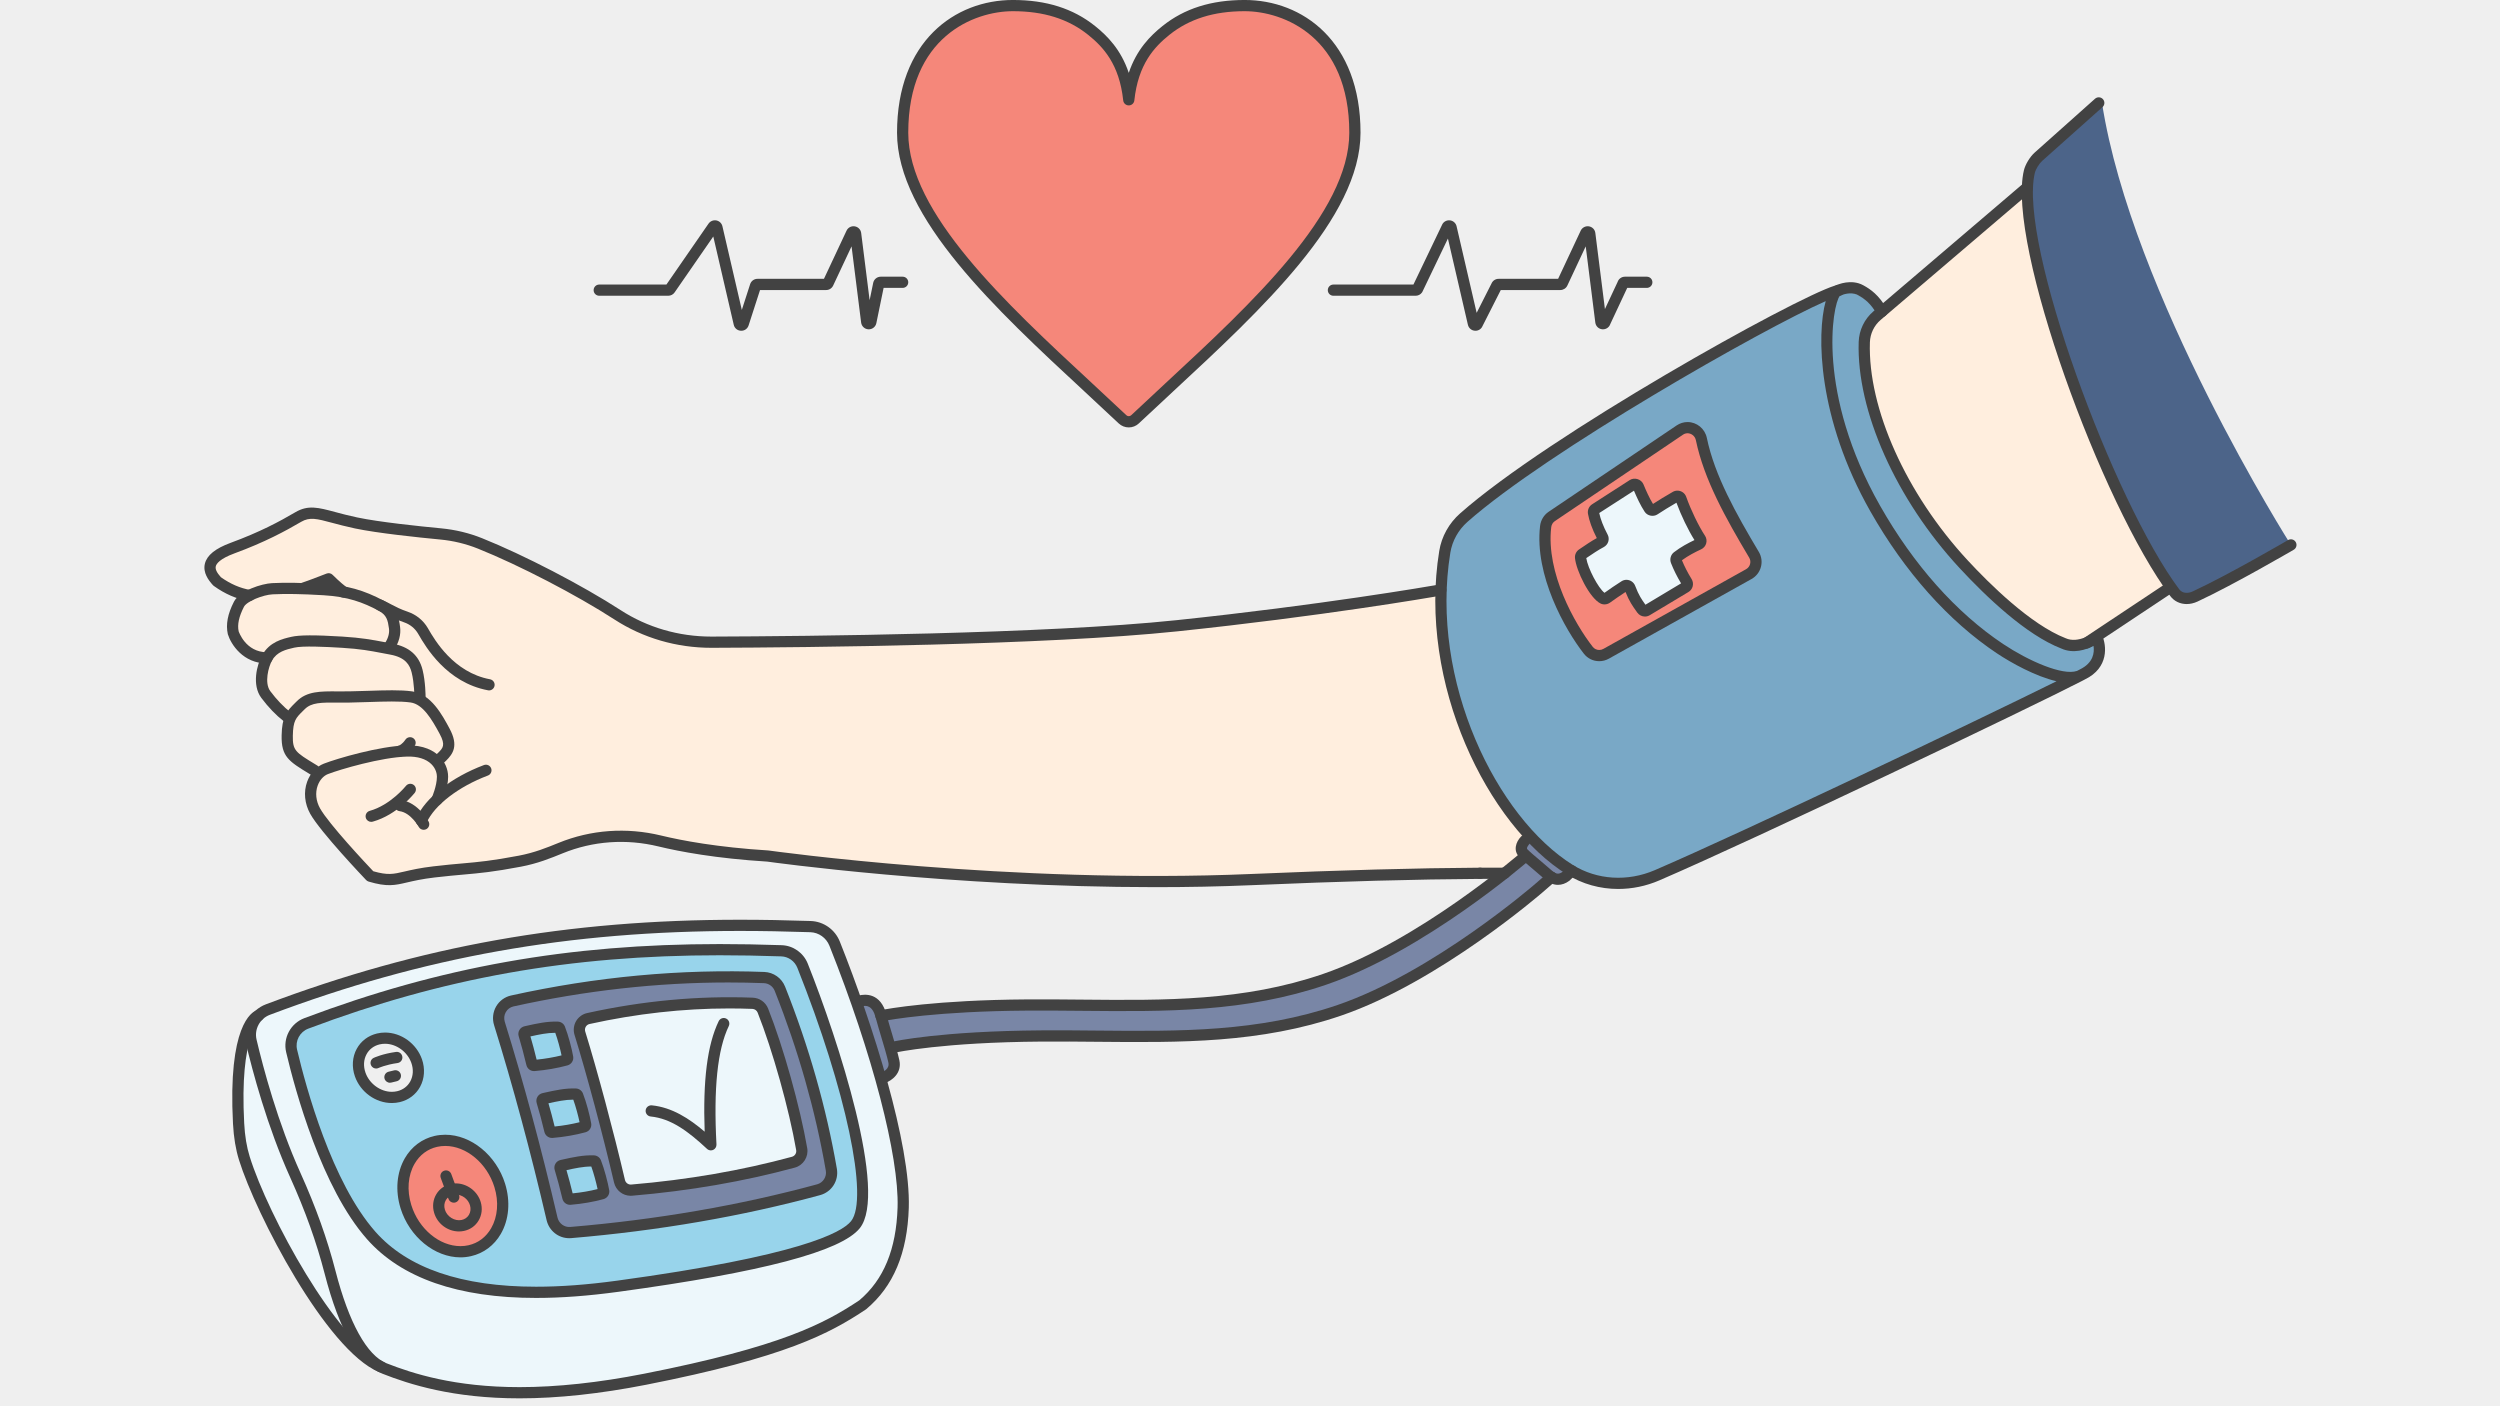 <svg xmlns="http://www.w3.org/2000/svg" xmlns:xlink="http://www.w3.org/1999/xlink" width="1920" zoomAndPan="magnify" viewBox="0 0 1440 810" height="1080" preserveAspectRatio="xMidYMid meet" version="1.0"><defs><clipPath id="39129a1da4"><path d="M 140 529 L 524 529 L 524 805.449 L 140 805.449 Z M 140 529 " clip-rule="nonzero"/></clipPath></defs><rect x="-144" width="1728" fill="#ffffff" y="-81" height="972" fill-opacity="1"/><rect x="-144" width="1728" fill="#efefef" y="-81" height="972" fill-opacity="1"/><path fill="#f5877a" d="M 650.172 57.492 C 652.375 36.742 661.219 25.824 671.609 17.512 C 686.258 5.781 703.176 3.219 716.922 3.219 C 744.562 3.219 780.43 22.047 780.43 76.453 C 780.43 130.367 708.375 189.949 653.723 241.566 C 652.754 242.477 651.5 242.969 650.172 242.969 C 648.848 242.969 647.594 242.477 646.625 241.566 C 591.973 189.949 519.926 130.367 519.926 76.453 C 519.926 22.047 555.785 3.219 583.426 3.219 C 597.172 3.219 614.078 5.781 628.738 17.512 C 639.129 25.824 647.973 36.742 650.172 57.492 " fill-opacity="1" fill-rule="nonzero"/><path fill="#424242" d="M 583.426 6.449 C 561.039 6.449 523.156 21.191 523.156 76.453 C 523.156 122.609 579.348 174.695 628.934 220.656 C 635.715 226.934 642.398 233.141 648.848 239.219 C 649.551 239.891 650.785 239.891 651.512 239.219 C 657.949 233.141 664.633 226.934 671.414 220.656 C 721 174.695 777.191 122.609 777.191 76.453 C 777.191 21.191 739.309 6.449 716.922 6.449 C 699.215 6.449 685.043 10.891 673.625 20.031 C 664.852 27.055 655.586 37.035 653.383 57.832 C 653.215 59.477 651.832 60.719 650.172 60.719 C 648.527 60.719 647.133 59.477 646.965 57.832 C 644.762 37.035 635.496 27.055 626.723 20.031 C 615.301 10.891 601.133 6.449 583.426 6.449 Z M 650.172 246.195 C 648.02 246.195 645.977 245.387 644.41 243.918 C 637.98 237.848 631.316 231.66 624.547 225.391 C 573.992 178.539 516.695 125.434 516.695 76.453 C 516.695 23.641 550.211 -0.008 583.426 -0.008 C 602.66 -0.008 618.145 4.895 630.762 14.996 C 637.719 20.57 645.637 28.457 650.172 41.977 C 654.711 28.457 662.629 20.57 669.586 14.996 C 682.203 4.895 697.68 -0.008 716.922 -0.008 C 750.137 -0.008 783.66 23.641 783.66 76.453 C 783.66 125.434 726.355 178.539 675.801 225.391 C 669.031 231.66 662.367 237.848 655.934 243.918 C 654.371 245.387 652.32 246.195 650.172 246.195 " fill-opacity="1" fill-rule="nonzero"/><path fill="#424242" d="M 426.977 190.523 C 426.91 190.523 426.844 190.523 426.777 190.512 C 424.754 190.426 423.09 189.055 422.637 187.074 L 410.852 136.223 L 388.566 168.445 C 387.746 169.641 386.371 170.355 384.914 170.355 L 345.156 170.355 C 343.375 170.355 341.926 168.918 341.926 167.129 C 341.926 165.348 343.375 163.898 345.156 163.898 L 383.859 163.898 L 408.121 128.805 C 409.137 127.363 410.898 126.637 412.621 126.969 C 414.344 127.297 415.719 128.613 416.113 130.328 L 427.289 178.527 L 432.078 163.684 C 432.672 161.848 434.367 160.605 436.305 160.605 L 474.594 160.605 L 487.605 132.871 C 488.453 131.07 490.344 130.066 492.32 130.367 C 494.289 130.688 495.785 132.219 496.039 134.207 L 500.906 172.918 L 502.961 162.918 C 503.383 160.859 505.211 159.371 507.32 159.371 L 519.926 159.371 C 521.703 159.371 523.156 160.812 523.156 162.598 C 523.156 164.379 521.703 165.828 519.926 165.828 L 508.957 165.828 L 504.777 186.145 C 504.336 188.289 502.395 189.777 500.25 189.691 C 498.074 189.609 496.297 187.969 496.012 185.805 L 490.496 141.906 L 479.895 164.5 C 479.172 166.055 477.59 167.062 475.875 167.062 L 437.773 167.062 L 431.195 187.441 C 430.594 189.309 428.906 190.523 426.977 190.523 " fill-opacity="1" fill-rule="nonzero"/><path fill="#424242" d="M 849.852 190.523 C 849.777 190.523 849.723 190.523 849.656 190.512 C 847.633 190.426 845.977 189.043 845.512 187.074 L 834 137.406 L 819.332 168.004 C 819.258 168.152 819.172 168.312 819.078 168.453 C 818.238 169.641 816.875 170.355 815.426 170.355 L 768.043 170.355 C 766.254 170.355 764.812 168.918 764.812 167.129 C 764.812 165.348 766.254 163.898 768.043 163.898 L 814.137 163.898 L 830.75 129.246 C 830.828 129.094 830.91 128.945 831.004 128.805 C 832.004 127.363 833.754 126.648 835.496 126.969 C 837.219 127.297 838.594 128.613 838.988 130.328 L 850.551 180.195 L 859.078 163.363 C 859.758 161.707 861.375 160.605 863.195 160.605 L 897.473 160.605 L 910.48 132.871 C 911.328 131.07 913.27 130.066 915.199 130.367 C 917.176 130.688 918.672 132.219 918.918 134.207 L 924.434 178.027 L 931.73 162.43 C 932.312 160.633 934.02 159.371 935.949 159.371 L 948.562 159.371 C 950.352 159.371 951.793 160.812 951.793 162.598 C 951.793 164.379 950.352 165.828 948.562 165.828 L 937.277 165.828 L 927.543 186.625 C 926.93 188.508 925.141 189.758 923.137 189.691 C 920.949 189.609 919.172 187.969 918.898 185.805 L 913.371 141.906 L 902.781 164.5 C 902.047 166.062 900.457 167.062 898.762 167.062 L 864.445 167.062 L 853.957 187.754 C 853.281 189.438 851.688 190.523 849.852 190.523 " fill-opacity="1" fill-rule="nonzero"/><path fill="#edf7fb" d="M 520.234 695.539 C 521.215 662.598 502.688 598.621 480.742 543.566 C 478.465 537.816 473.031 533.938 466.855 533.719 C 369.23 530.414 272.102 537.109 154.324 581.496 C 147.02 584.246 142.84 591.945 144.637 599.551 C 148.688 616.742 157.066 648.008 170.113 676.926 C 178.285 695.02 185.168 713.652 190.129 732.875 C 195.797 754.828 205.805 782.082 221.496 788.266 C 248.707 798.988 291.984 810.105 371.535 794.441 C 451.086 778.785 476.281 765.285 496.898 751.582 C 514.426 736.887 519.598 715.75 520.234 695.539 " fill-opacity="1" fill-rule="nonzero"/><path fill="#98d4eb" d="M 176.461 589.48 C 279.586 550.609 364.633 544.742 450.125 547.645 C 455.531 547.832 460.285 551.238 462.289 556.266 C 486.344 616.641 505.719 689.277 492.719 705.414 C 479.113 722.32 401.219 734.684 355.871 740.867 C 310.531 747.051 246.918 749.105 213.805 711.609 C 188.434 682.859 173.539 628.941 167.969 605.312 C 166.395 598.648 170.047 591.891 176.461 589.48 " fill-opacity="1" fill-rule="nonzero"/><path fill="#ffeede" d="M 829.914 339.828 C 589.996 371.977 574.285 368.156 393.801 369.906 C 344.883 353.836 337.68 341.457 311.059 328.898 C 284.441 316.34 270.84 306.758 211.961 302.484 C 193.887 300.055 181.637 294.82 174.773 296.402 C 167.922 297.992 140.59 314.516 127.145 318.824 C 116.809 327.676 119.898 329.324 125.047 334.887 C 130.195 340.449 142.746 343.492 142.746 343.492 C 142.746 343.492 126.469 355.812 136.164 368.438 C 145.863 381.043 153.367 379.828 153.367 379.828 C 153.367 379.828 140.496 395.797 166.988 413.984 C 162.969 430.711 162.969 437.922 182.344 443.695 C 177.195 457.504 171.008 458.945 201.105 489.652 C 208.168 499.273 218.129 505.949 218.129 505.949 L 270.781 500.168 C 270.781 500.168 306.699 492.938 324.039 488.051 C 341.371 483.168 358.336 479.57 388.332 486.266 C 418.316 492.957 467.395 499.047 495.402 500.367 C 523.398 501.684 579.641 507.211 740.023 506.438 C 801.012 503.848 866.668 502.973 866.668 502.973 L 913.797 506.438 L 876.281 390.938 L 829.914 339.828 " fill-opacity="1" fill-rule="nonzero"/><path fill="#79a8c6" d="M 1083.793 181.777 C 1083.793 181.777 1069.785 163.004 1059.062 169.605 C 1048.348 176.203 1053.969 218.906 1053.969 218.906 C 1053.969 218.906 1069.898 303.379 1122.531 351.992 C 1175.168 400.598 1199.75 388.82 1202 387.031 C 1204.25 385.242 1209.371 374.039 1207.168 365.379 C 1204.977 356.727 1083.793 181.777 1083.793 181.777 " fill-opacity="1" fill-rule="nonzero"/><path fill="#79a8c6" d="M 1197.641 389.414 C 1167.883 404.785 1009.699 480.363 954.43 504.188 C 938.18 511.164 919.359 510.355 904.355 501.023 C 859.945 473.422 819.785 394.129 832.211 317.801 C 833.445 310.211 837.34 303.273 843.121 298.172 C 894.109 253.098 1037.145 173.352 1058.289 167.477 C 1051.605 170.961 1042.633 226.879 1080.121 292.91 C 1097.941 324.285 1121.969 353.609 1151.992 373.625 C 1166.742 383.473 1187.867 393.094 1197.641 389.414 " fill-opacity="1" fill-rule="nonzero"/><path fill="#ffeede" d="M 1167.789 107.902 L 1076.637 187.293 C 1076.637 187.293 1061.535 219.883 1099.871 282.949 C 1138.199 346.012 1180.676 373.926 1194.664 372.391 C 1208.664 370.855 1213.637 360.293 1213.637 360.293 L 1250.305 338.145 L 1167.789 107.902 " fill-opacity="1" fill-rule="nonzero"/><path fill="#4c6489" d="M 1210.746 59.281 C 1227.777 169.188 1319.559 313.863 1319.559 313.863 C 1276.75 337.484 1258.977 344.715 1258.977 344.715 C 1258.977 344.715 1249.082 341.477 1229.707 305.617 C 1210.332 269.758 1171.543 173.312 1167.789 125.227 C 1164.578 100.496 1172.383 92.203 1172.383 92.203 L 1210.746 59.281 " fill-opacity="1" fill-rule="nonzero"/><path fill="#edf7fb" d="M 142.312 593.914 C 134.941 613.23 134.535 636.984 140.102 664.953 C 145.664 692.922 181.129 758.547 205.992 777.949 C 197.594 754.199 178.633 698.145 178.633 698.145 C 178.633 698.145 158.582 653.629 153.082 628.066 C 147.586 602.52 142.312 593.914 142.312 593.914 " fill-opacity="1" fill-rule="nonzero"/><path fill="#7986a6" d="M 471.527 685.277 C 426.055 697.656 378.391 705.762 328.738 709.941 C 323.711 710.375 319.133 706.977 317.984 702.062 C 308.855 662.898 298.781 625.32 287.664 589.5 C 285.902 583.832 289.289 577.836 295.09 576.555 C 343.348 565.871 391.691 561.238 440.129 563.074 C 444.148 563.223 447.727 565.766 449.215 569.504 C 463.129 604.504 472.898 639.262 478.859 673.793 C 479.746 678.914 476.543 683.91 471.527 685.277 " fill-opacity="1" fill-rule="nonzero"/><path fill="#edf7fb" d="M 457 669.422 C 427.324 677.5 396.238 682.793 363.844 685.512 C 360.566 685.793 357.582 683.594 356.828 680.383 C 350.871 654.832 341.27 618.504 334.008 595.129 C 332.871 591.43 335.074 587.523 338.859 586.684 C 370.348 579.719 401.887 576.695 433.48 577.891 C 436.109 577.984 438.445 579.641 439.414 582.082 C 448.488 604.93 457.895 639.41 461.781 661.93 C 462.367 665.281 460.277 668.539 457 669.422 " fill-opacity="1" fill-rule="nonzero"/><path fill="#f5877a" d="M 287.852 682.773 C 293.254 700.16 285.523 717.012 270.602 720.402 C 255.68 723.789 239.215 712.457 233.82 695.066 C 228.426 677.672 236.156 660.82 251.07 657.43 C 265.988 654.043 282.457 665.395 287.852 682.773 " fill-opacity="1" fill-rule="nonzero"/><path fill="#efefef" d="M 239.988 611.18 C 243.207 620.348 238.539 629.535 229.566 631.664 C 220.586 633.809 210.691 628.105 207.48 618.926 C 204.25 609.75 208.922 600.559 217.902 598.434 C 226.875 596.285 236.77 602 239.988 611.18 " fill-opacity="1" fill-rule="nonzero"/><path fill="#98d4eb" d="M 326.027 610.559 C 320.199 612.141 314.09 613.176 307.715 613.723 C 307.066 613.77 306.48 613.336 306.34 612.703 C 305.164 607.688 303.27 600.543 301.852 595.945 C 301.625 595.211 302.059 594.449 302.801 594.281 C 308.984 592.914 315 591.445 321.215 591.684 C 321.734 591.703 322.195 592.02 322.383 592.5 C 324.172 596.992 326.203 604.645 326.969 609.078 C 327.09 609.73 326.676 610.379 326.027 610.559 " fill-opacity="1" fill-rule="nonzero"/><path fill="#98d4eb" d="M 331.598 630.188 C 332.117 630.215 332.57 630.535 332.758 631.016 C 334.547 635.516 336.578 643.168 337.352 647.594 C 337.465 648.25 337.051 648.891 336.402 649.062 C 330.574 650.652 324.465 651.688 318.09 652.234 C 317.449 652.281 316.855 651.848 316.707 651.219 C 315.547 646.199 313.645 639.043 312.223 634.461 C 312 633.727 312.441 632.965 313.176 632.793 C 319.371 631.43 325.387 629.949 331.598 630.188 " fill-opacity="1" fill-rule="nonzero"/><path fill="#98d4eb" d="M 346.785 687.574 C 340.949 689.164 334.836 690.199 328.465 690.738 C 327.824 690.793 327.242 690.359 327.09 689.73 C 325.914 684.711 324.031 677.559 322.598 672.965 C 322.375 672.238 322.816 671.465 323.559 671.305 C 329.746 669.941 335.75 668.465 341.973 668.707 C 342.48 668.727 342.945 669.047 343.141 669.527 C 344.922 674.02 346.965 681.672 347.727 686.105 C 347.84 686.766 347.426 687.406 346.785 687.574 " fill-opacity="1" fill-rule="nonzero"/><path fill="#7986a6" d="M 495.402 577.637 C 505.906 575.387 506.199 581.723 506.199 581.723 C 506.199 581.723 516.348 606.715 515.047 613.098 C 513.738 619.492 507.449 621.91 507.449 621.91 L 495.402 577.637 " fill-opacity="1" fill-rule="nonzero"/><path fill="#7986a6" d="M 507.449 584.922 C 605.25 571.469 662.062 589.008 745.562 569.316 C 812.574 551.684 878.105 492.082 878.105 492.082 L 893.695 505.242 C 893.695 505.242 836.965 557.461 784.094 577.109 C 731.242 596.746 710.633 597.285 659.238 596.992 C 607.855 596.691 558.395 593.535 513.598 603.109 C 510.578 593.473 507.449 584.922 507.449 584.922 " fill-opacity="1" fill-rule="nonzero"/><path fill="#7986a6" d="M 880.176 481.613 C 876.871 486.426 872.344 488.477 882.23 497.551 C 892.125 506.617 898.855 507.305 905.238 503.738 C 902.281 498.379 880.176 481.613 880.176 481.613 " fill-opacity="1" fill-rule="nonzero"/><path fill="#f5877a" d="M 967.582 247.711 L 893.809 297.465 C 891.824 298.812 890.551 300.969 890.289 303.348 C 887.285 329.219 902.68 358.938 914.859 374.559 C 917.297 377.672 921.648 378.512 925.102 376.59 L 1007.32 330.68 C 1011.262 328.477 1012.621 323.449 1010.312 319.559 C 997.059 297.266 984.574 274.992 979.98 252.879 C 978.793 247.215 972.371 244.473 967.582 247.711 " fill-opacity="1" fill-rule="nonzero"/><path fill="#edf7fb" d="M 923.125 309.129 C 920.375 304.016 918.445 298.812 917.855 295.121 C 917.711 294.254 918.078 293.398 918.812 292.918 L 940.504 278.965 C 941.633 278.23 943.141 278.711 943.66 279.953 C 945.598 284.66 947.66 289.145 950.043 292.758 C 950.691 293.738 952.008 293.953 952.988 293.305 C 956.66 290.867 960.746 288.379 965.125 285.867 C 966.273 285.199 967.777 285.734 968.23 286.988 C 970.961 294.793 975.609 304.383 979.387 310.109 C 980.102 311.191 979.695 312.648 978.52 313.207 C 974.434 315.117 970.133 317.328 966.18 320.387 C 965.426 320.973 965.152 322.027 965.5 322.91 C 967.383 327.617 969.465 331.461 971.621 334.988 C 972.242 336.016 971.922 337.352 970.887 337.965 L 948.582 351.344 C 947.621 351.918 946.371 351.652 945.73 350.738 C 943.508 347.594 941.324 344.922 938.848 338.352 C 938.387 337.098 936.871 336.551 935.73 337.258 C 932.504 339.281 929.027 341.703 925.48 344.242 C 924.879 344.668 924.078 344.816 923.41 344.496 C 918.371 342.098 911 327.402 910.406 320.887 C 910.332 320.098 910.688 319.344 911.34 318.891 C 915.293 316.191 919.117 313.637 922.23 312.02 C 923.277 311.465 923.68 310.176 923.125 309.129 " fill-opacity="1" fill-rule="nonzero"/><path fill="#424242" d="M 281.684 397.68 C 281.488 397.68 281.289 397.66 281.09 397.613 C 257.141 393.148 245.117 372.41 241.164 365.594 L 240.824 365.012 C 239.047 361.961 236.184 359.637 232.766 358.469 C 228.117 356.879 225.254 355.371 222.477 353.91 C 220.969 353.121 219.453 352.332 217.609 351.5 C 215.98 350.777 215.258 348.875 215.98 347.238 C 216.707 345.609 218.609 344.875 220.246 345.609 C 222.223 346.492 223.859 347.352 225.48 348.207 C 228.152 349.609 230.676 350.938 234.855 352.359 C 239.742 354.023 243.848 357.367 246.41 361.754 L 246.758 362.355 C 250.336 368.543 261.234 387.352 282.27 391.266 C 284.027 391.598 285.176 393.281 284.855 395.031 C 284.566 396.586 283.211 397.68 281.684 397.68 " fill-opacity="1" fill-rule="nonzero"/><path fill="#424242" d="M 197.848 344.207 C 197.172 344.207 196.492 344 195.91 343.555 C 193.074 341.418 190.215 338.766 188.52 337.137 L 187.211 337.637 C 183.125 339.207 179.594 340.57 175.801 341.832 C 174.113 342.391 172.277 341.484 171.715 339.801 C 171.148 338.105 172.062 336.27 173.758 335.715 C 177.41 334.492 180.875 333.152 184.887 331.609 L 188.152 330.359 C 189.348 329.898 190.703 330.199 191.605 331.121 C 191.645 331.156 195.852 335.434 199.797 338.398 C 201.219 339.48 201.5 341.504 200.43 342.926 C 199.797 343.762 198.828 344.207 197.848 344.207 " fill-opacity="1" fill-rule="nonzero"/><path fill="#424242" d="M 409.75 373.137 C 389.703 373.137 370.434 367.516 353.977 356.859 C 332.109 342.711 299.027 325.527 275.309 316.02 C 268.383 313.242 261.047 311.465 253.516 310.758 C 240.723 309.535 217.336 307.098 204.438 304.375 C 199.215 303.266 194.863 302.098 191.371 301.164 C 182.465 298.773 178.406 297.684 173.465 300.57 C 164.305 305.938 152.566 312.301 135.027 318.75 C 126.496 321.887 124.641 324.766 124.293 326.195 C 123.898 327.809 124.832 329.801 127.211 332.457 C 132.758 336.383 138.32 338.793 144.195 339.82 C 145.957 340.121 147.133 341.797 146.832 343.547 C 146.52 345.309 144.875 346.484 143.094 346.172 C 136.129 344.969 129.613 342.137 123.164 337.504 C 122.984 337.371 122.824 337.23 122.676 337.07 C 120.078 334.227 116.762 329.859 118.016 324.672 C 119.191 319.832 124.031 315.918 132.797 312.688 C 149.816 306.426 160.84 300.488 170.199 295 C 177.477 290.742 183.34 292.316 193.039 294.922 C 196.645 295.895 200.719 296.984 205.785 298.051 C 218.352 300.715 241.465 303.121 254.129 304.328 C 262.281 305.102 270.219 307.012 277.711 310.023 C 301.766 319.672 335.316 337.09 357.488 351.438 C 372.891 361.414 390.957 366.676 409.75 366.676 C 409.871 366.676 409.992 366.676 410.117 366.676 C 465.332 366.48 601.934 365.172 677.59 357.227 C 760.145 348.566 822.516 337.844 829.359 336.645 C 831.148 336.355 832.785 337.523 833.098 339.273 C 833.398 341.035 832.219 342.699 830.469 343.012 C 823.605 344.207 761.039 354.965 678.266 363.645 C 602.32 371.621 465.453 372.938 410.145 373.137 C 410.012 373.137 409.879 373.137 409.75 373.137 " fill-opacity="1" fill-rule="nonzero"/><path fill="#424242" d="M 665.492 511.004 C 546.98 511.004 443.168 496.461 441.973 496.289 C 412.449 494.465 391.559 490.527 379.285 487.555 C 360.633 483.027 341.559 484.391 324.145 491.488 C 317.027 494.387 309.672 497.383 300.004 499.219 C 283.973 502.25 276.562 502.906 267.188 503.738 C 262.574 504.141 257.328 504.613 250.324 505.43 C 243.059 506.289 238.332 507.391 234.527 508.273 C 227.344 509.961 223.004 510.957 212.336 507.793 C 211.801 507.633 211.312 507.344 210.914 506.93 C 209.852 505.809 184.602 479.309 178.699 468.773 C 175.441 462.945 174.785 456.215 176.902 450.32 C 178.68 445.359 182.191 441.559 186.531 439.863 C 194.035 436.945 218.398 429.77 234.199 429.336 C 244.188 429.082 249.891 432.52 252.914 435.457 C 256.219 438.676 258.121 443.023 258.121 447.402 C 258.121 453.973 254.863 461.543 254.723 461.863 C 254.004 463.5 252.105 464.254 250.465 463.539 C 248.836 462.824 248.094 460.922 248.801 459.285 C 248.828 459.227 251.66 452.617 251.66 447.402 C 251.66 446.16 251.34 442.941 248.402 440.078 C 245.355 437.105 240.477 435.598 234.367 435.797 C 219.586 436.191 195.836 443.176 188.875 445.879 C 186.316 446.875 184.113 449.344 182.984 452.504 C 181.496 456.637 181.984 461.422 184.34 465.609 C 189.375 474.602 211.105 497.738 215 501.836 C 223.398 504.234 226.496 503.52 233.059 501.984 C 237.012 501.062 241.938 499.914 249.562 499.02 C 256.68 498.184 261.961 497.711 266.621 497.309 C 275.82 496.488 283.086 495.848 298.801 492.871 C 307.836 491.16 314.891 488.289 321.703 485.512 C 340.391 477.895 360.832 476.426 380.809 481.266 C 392.832 484.184 413.316 488.043 442.633 489.871 C 444.262 490.086 581.898 509.387 720.934 503.406 C 772.035 501.215 816.32 499.988 852.535 499.781 C 852.547 499.781 852.547 499.781 852.555 499.781 C 854.336 499.781 855.773 501.223 855.785 502.992 C 855.793 504.773 854.355 506.23 852.566 506.242 C 816.434 506.449 772.242 507.664 721.215 509.855 C 702.508 510.664 683.82 511.004 665.492 511.004 " fill-opacity="1" fill-rule="nonzero"/><path fill="#424242" d="M 852.555 506.23 C 850.777 506.23 849.336 504.801 849.328 503.02 C 849.316 501.242 850.758 499.793 852.535 499.781 C 857.648 499.754 862.348 499.727 866.688 499.754 C 868.457 499.754 869.906 501.215 869.898 502.984 C 869.898 504.762 868.445 506.211 866.668 506.211 C 862.355 506.184 857.668 506.211 852.566 506.23 L 852.555 506.23 " fill-opacity="1" fill-rule="nonzero"/><path fill="#424242" d="M 213.805 473.395 C 212.395 473.395 211.094 472.465 210.699 471.043 C 210.219 469.328 211.227 467.539 212.949 467.059 C 224.914 463.734 233.727 452.789 233.812 452.684 C 234.922 451.289 236.957 451.055 238.348 452.156 C 239.742 453.258 239.977 455.293 238.875 456.684 C 238.461 457.203 228.719 469.375 214.672 473.281 C 214.379 473.355 214.09 473.395 213.805 473.395 " fill-opacity="1" fill-rule="nonzero"/><path fill="#424242" d="M 244.035 477.969 C 242.887 477.969 241.785 477.367 241.191 476.285 C 241.156 476.211 236.625 468.094 230.148 467.23 C 228.379 466.992 227.137 465.375 227.371 463.605 C 227.609 461.836 229.254 460.609 230.996 460.828 C 240.75 462.125 246.625 472.754 246.871 473.207 C 247.727 474.77 247.141 476.738 245.57 477.586 C 245.082 477.848 244.555 477.969 244.035 477.969 " fill-opacity="1" fill-rule="nonzero"/><path fill="#424242" d="M 242.699 475.898 C 242.266 475.898 241.824 475.812 241.391 475.617 C 239.762 474.902 239.027 472.988 239.754 471.352 C 245.035 459.5 259.984 447.742 278.746 440.672 C 280.414 440.039 282.277 440.887 282.906 442.562 C 283.539 444.23 282.691 446.086 281.023 446.715 C 264.07 453.109 250.191 463.801 245.656 473.988 C 245.117 475.191 243.941 475.898 242.699 475.898 " fill-opacity="1" fill-rule="nonzero"/><path fill="#424242" d="M 181.062 446.922 C 180.496 446.922 179.914 446.773 179.395 446.461 L 178.219 445.738 C 166.406 438.562 161.98 435.879 162.215 423.641 C 162.422 412.824 165.031 409.758 170.02 404.852 L 170.98 403.902 C 176.777 398.121 184.5 398.176 194.281 398.234 C 196.391 398.242 198.641 398.254 201.051 398.223 C 204.805 398.168 208.582 398.035 212.262 397.914 C 221.781 397.594 230.77 397.293 237.406 398.234 C 248.281 399.777 254.711 411.77 258.969 419.707 C 264.266 429.574 260.887 434.234 256.961 438.148 C 256.02 439.09 255.07 439.977 254.195 440.758 C 252.867 441.941 250.824 441.812 249.637 440.484 C 248.449 439.156 248.574 437.105 249.91 435.926 C 250.691 435.223 251.547 434.43 252.395 433.582 C 255.117 430.871 256.754 429.234 253.281 422.766 C 248.648 414.133 243.547 405.625 236.504 404.625 C 230.422 403.77 221.703 404.059 212.48 404.371 C 208.762 404.492 204.945 404.617 201.152 404.684 C 198.695 404.719 196.391 404.699 194.242 404.691 C 185.027 404.633 179.434 404.598 175.535 408.477 L 174.547 409.453 C 170.395 413.539 168.844 415.074 168.672 423.773 C 168.512 432.285 170.246 433.34 181.57 440.219 L 182.746 440.934 C 184.273 441.867 184.754 443.855 183.832 445.379 C 183.219 446.367 182.156 446.922 181.062 446.922 " fill-opacity="1" fill-rule="nonzero"/><path fill="#424242" d="M 230.562 435.777 C 229.066 435.777 227.73 434.742 227.41 433.215 C 227.043 431.465 228.164 429.75 229.906 429.395 C 229.887 429.395 231.609 428.84 233.539 426.016 C 234.547 424.547 236.551 424.18 238.02 425.176 C 239.5 426.176 239.875 428.188 238.867 429.648 C 235.488 434.609 231.91 435.57 231.23 435.711 C 231.008 435.758 230.789 435.777 230.562 435.777 " fill-opacity="1" fill-rule="nonzero"/><path fill="#424242" d="M 165.434 416.109 C 164.738 416.109 164.051 415.883 163.457 415.434 C 158.949 411.949 154.457 407.281 150.484 401.934 C 145.004 394.551 147.906 382.945 151.02 377.352 C 155.285 369.691 162.781 367.969 167.742 366.828 C 172.504 365.719 181.242 365.699 197.246 366.676 C 208.41 367.375 214.324 368.504 221.176 369.805 C 222.676 370.094 224.227 370.395 225.902 370.695 C 235.562 372.457 241.285 377.41 243.395 385.824 C 245.117 392.727 245.137 401.086 245.137 401.434 C 245.137 403.215 243.688 404.664 241.906 404.664 C 240.129 404.664 238.68 403.215 238.68 401.434 C 238.68 401.359 238.652 393.508 237.125 387.398 C 236.07 383.207 233.785 378.699 224.746 377.051 C 223.051 376.742 221.48 376.441 219.965 376.148 C 213.055 374.828 207.613 373.793 196.852 373.125 C 187.445 372.551 174.387 371.91 169.473 373.051 C 164.664 374.16 159.531 375.348 156.66 380.496 C 154.629 384.148 152.16 393.348 155.672 398.082 C 159.25 402.895 163.422 407.242 167.402 410.332 C 168.824 411.422 169.078 413.445 167.984 414.859 C 167.355 415.676 166.395 416.109 165.434 416.109 " fill-opacity="1" fill-rule="nonzero"/><path fill="#424242" d="M 153.836 382.152 C 140.023 382.152 133.012 371.121 131.23 365.293 C 129.98 359.664 131.148 353.629 134.742 346.605 C 138.059 340.141 150.812 336.184 156.727 335.883 C 164.598 335.488 173.824 335.641 186.656 336.402 C 199.883 337.184 209.531 339.887 221.102 346.051 C 228.965 350.242 229.82 356.559 230.449 361.172 C 231.035 365.461 229.781 370.141 226.922 374.352 C 225.914 375.816 223.906 376.203 222.438 375.195 C 220.961 374.199 220.574 372.184 221.582 370.715 C 223.551 367.824 224.426 364.746 224.051 362.047 C 223.398 357.293 222.77 354.262 218.062 351.746 C 209.164 347 200.363 343.68 186.277 342.852 C 173.691 342.105 164.672 341.945 157.055 342.332 C 151.531 342.613 142.164 346.305 140.496 349.543 C 137.613 355.184 136.625 359.797 137.473 363.656 C 137.492 363.656 141.363 375.695 153.836 375.695 C 155.625 375.695 157.066 377.145 157.066 378.926 C 157.066 380.715 155.625 382.152 153.836 382.152 " fill-opacity="1" fill-rule="nonzero"/><path fill="#424242" d="M 1051.605 173.453 C 1015.492 189.27 890.836 260.316 845.27 300.582 C 840.008 305.223 836.504 311.539 835.395 318.336 C 823.344 392.219 862.207 471.023 906.059 498.266 C 919.879 506.852 937.473 507.953 953.141 501.215 C 1003.723 479.422 1137.547 415.707 1184.555 392.395 C 1172.625 389.648 1158.645 381.93 1150.211 376.316 C 1122.355 357.734 1097.133 329.434 1077.305 294.492 C 1046.965 241.039 1046.285 192.555 1051.605 173.453 Z M 932.098 512.039 C 921.715 512.051 911.508 509.254 902.66 503.754 C 857.035 475.41 816.562 393.723 829.012 317.301 C 830.355 309.027 834.621 301.371 840.996 295.742 C 892.227 250.469 1033.191 171.891 1056.895 164.512 C 1057.828 164.051 1058.711 163.984 1059.41 164.059 C 1060.973 164.227 1062.203 165.52 1062.281 167.09 C 1062.363 168.672 1061.301 170.082 1059.746 170.422 C 1059.738 170.422 1059.738 170.422 1059.73 170.434 C 1055.426 175.684 1046.211 226.613 1082.926 291.301 C 1102.254 325.379 1126.77 352.914 1153.797 370.941 C 1168.352 380.656 1188.121 389.355 1196.371 386.445 C 1196.953 386.145 1197.488 385.863 1197.969 385.609 C 1205.82 381.824 1206.453 375.883 1205.867 372.051 C 1201.559 374.238 1194.281 376.73 1187.277 373.539 C 1167.121 365.727 1144.281 344.008 1128.691 327.184 C 1092.133 287.711 1069.332 236.602 1070.602 196.98 C 1070.828 190.164 1073.926 183.734 1079.105 179.32 L 1165.699 105.445 C 1167.055 104.289 1169.086 104.449 1170.254 105.805 C 1171.402 107.16 1171.242 109.203 1169.887 110.359 L 1083.293 184.234 C 1079.488 187.461 1077.223 192.188 1077.062 197.188 C 1075.836 235.199 1097.961 284.512 1133.426 322.797 C 1145.805 336.168 1169.594 359.758 1189.789 367.602 C 1197.066 370.902 1205.785 364.617 1205.867 364.551 C 1206.652 363.965 1207.648 363.77 1208.598 364.004 C 1209.551 364.25 1210.332 364.906 1210.734 365.793 C 1213.449 371.695 1214.879 384.641 1200.871 391.371 C 1200.379 391.645 1199.836 391.918 1199.223 392.238 C 1199.176 392.266 1199.117 392.293 1199.07 392.32 C 1169.059 407.836 1011.602 483.055 955.691 507.137 C 948.074 510.422 940.035 512.039 932.098 512.039 " fill-opacity="1" fill-rule="nonzero"/><path fill="#424242" d="M 1083.941 182.66 C 1082.824 182.66 1081.738 182.078 1081.148 181.031 C 1077.637 174.934 1074.199 172.191 1070.113 169.973 C 1066 167.711 1060.785 170 1060.738 170.027 C 1059.109 170.781 1057.195 170.066 1056.445 168.445 C 1055.711 166.828 1056.414 164.914 1058.023 164.164 C 1058.363 164.012 1066.195 160.473 1073.211 164.293 C 1077.578 166.676 1082.23 169.973 1086.75 177.82 C 1087.625 179.375 1087.098 181.344 1085.555 182.227 C 1085.043 182.52 1084.488 182.66 1083.941 182.66 " fill-opacity="1" fill-rule="nonzero"/><path fill="#424242" d="M 1259.523 347.934 C 1255.785 347.934 1252.348 346.352 1250.098 343.348 C 1210.785 290.922 1155.551 140.457 1165.781 98.059 C 1166.602 94.668 1169.266 90.289 1171.977 87.871 L 1206.734 56.871 C 1208.07 55.684 1210.113 55.797 1211.301 57.133 C 1212.488 58.461 1212.375 60.504 1211.047 61.691 L 1176.281 92.691 C 1174.574 94.207 1172.57 97.484 1172.07 99.574 C 1162.355 139.77 1217.562 289.191 1255.266 339.469 C 1257.227 342.086 1260.66 341.75 1262.996 340.656 C 1283.754 331.035 1317.59 311.277 1317.93 311.078 C 1319.473 310.176 1321.449 310.691 1322.344 312.234 C 1323.246 313.77 1322.73 315.746 1321.195 316.652 C 1320.84 316.848 1286.738 336.758 1265.715 346.523 C 1263.656 347.473 1261.535 347.934 1259.523 347.934 " fill-opacity="1" fill-rule="nonzero"/><path fill="#424242" d="M 1201.887 373.57 C 1200.832 373.57 1199.816 373.07 1199.195 372.129 C 1198.195 370.641 1198.602 368.645 1200.09 367.648 L 1247.875 335.902 C 1249.363 334.914 1251.359 335.309 1252.348 336.805 C 1253.348 338.285 1252.941 340.301 1251.445 341.277 L 1203.668 373.031 C 1203.121 373.398 1202.5 373.57 1201.887 373.57 " fill-opacity="1" fill-rule="nonzero"/><path fill="#424242" d="M 972.035 249.559 C 971.082 249.559 970.207 249.832 969.387 250.387 L 895.617 300.148 C 894.441 300.938 893.66 302.238 893.5 303.715 C 890.438 329.98 907.094 359.352 917.41 372.57 C 918.305 373.719 919.68 374.387 921.16 374.387 C 921.988 374.387 922.805 374.172 923.531 373.766 L 1005.746 327.855 C 1006.887 327.215 1007.703 326.168 1008.043 324.898 C 1008.383 323.637 1008.203 322.328 1007.535 321.207 C 994.043 298.512 981.531 276.254 976.816 253.531 C 976.27 250.922 973.992 249.559 972.035 249.559 Z M 921.16 380.844 C 917.676 380.844 914.457 379.281 912.316 376.543 C 901.387 362.555 883.793 331.309 887.078 302.973 C 887.473 299.621 889.262 296.637 892 294.793 L 965.773 245.027 C 967.648 243.766 969.812 243.098 972.035 243.098 C 977.371 243.098 982.031 246.93 983.133 252.211 C 987.645 273.957 999.883 295.695 1013.09 317.902 C 1014.652 320.539 1015.078 323.617 1014.285 326.582 C 1013.484 329.539 1011.574 331.996 1008.891 333.504 L 926.676 379.406 C 924.988 380.348 923.09 380.844 921.16 380.844 " fill-opacity="1" fill-rule="nonzero"/><path fill="#424242" d="M 936.832 333.973 C 939.066 333.973 941.098 335.387 941.879 337.484 C 943.922 342.918 945.711 345.43 947.613 348.086 L 947.781 348.32 L 968.297 336.016 C 965.887 331.977 964.09 328.344 962.508 324.371 C 961.621 322.129 962.316 319.551 964.199 318.09 C 968.117 315.07 972.297 312.855 976.008 311.078 C 972.402 305.355 968.297 296.863 965.633 289.566 C 961.461 291.977 957.914 294.172 954.77 296.25 C 952.387 297.852 948.91 297.172 947.348 294.809 C 944.875 291.055 942.848 286.629 941.156 282.637 L 921.16 295.508 C 921.828 298.859 923.625 303.508 925.961 307.867 C 926.648 309.121 926.789 310.578 926.375 311.953 C 925.949 313.336 925 314.469 923.719 315.145 C 920.867 316.633 917.242 319.031 913.691 321.461 C 914.578 327.336 920.641 338.801 924.18 341.457 C 927.07 339.406 930.668 336.883 934.02 334.793 C 934.867 334.254 935.836 333.973 936.832 333.973 Z M 947.48 355.137 C 945.738 355.137 944.102 354.289 943.086 352.875 L 942.359 351.84 C 940.438 349.156 938.461 346.391 936.305 340.988 C 933.199 342.98 929.934 345.289 927.363 347.125 C 925.809 348.234 923.699 348.461 922.023 347.68 C 915.574 344.602 907.848 328.625 907.195 321.441 C 907 319.504 907.902 317.602 909.512 316.492 C 913.531 313.734 916.867 311.531 919.754 309.938 C 917.168 304.922 915.285 299.742 914.664 295.895 C 914.324 293.758 915.254 291.637 917.055 290.469 L 938.754 276.508 C 941.465 274.77 945.391 276 946.633 278.984 C 948.066 282.43 949.949 286.742 952.121 290.273 C 955.426 288.109 959.172 285.828 963.523 283.324 C 964.332 282.855 965.254 282.609 966.207 282.609 C 968.477 282.609 970.52 284.039 971.262 286.18 C 973.887 293.633 978.426 303.059 982.09 308.594 C 982.945 309.891 983.191 311.5 982.766 313 C 982.352 314.496 981.297 315.727 979.887 316.387 C 976.43 318.008 972.449 320.012 968.797 322.703 C 970.293 326.348 972.035 329.738 974.379 333.566 C 975.121 334.82 975.355 336.27 975 337.684 C 974.66 339.074 973.785 340.254 972.551 340.996 L 950.25 354.363 C 949.402 354.871 948.449 355.137 947.48 355.137 " fill-opacity="1" fill-rule="nonzero"/><path fill="#424242" d="M 414.512 550.234 C 328.211 550.234 255.145 563.27 177.59 592.492 C 172.703 594.328 169.926 599.523 171.113 604.57 C 176.316 626.645 191.125 681.031 216.227 709.473 C 234.789 730.484 265.914 741.148 308.762 741.148 C 323.012 741.148 338.273 740.012 355.438 737.668 C 460.191 723.387 484.836 710.062 490.203 703.398 C 500.59 690.5 487.293 627.758 459.285 557.461 C 457.742 553.602 454.109 551.016 450.016 550.871 C 437.438 550.441 425.82 550.234 414.512 550.234 Z M 308.762 747.609 C 263.984 747.609 231.223 736.207 211.387 713.746 C 185.316 684.215 170.141 628.594 164.824 606.059 C 162.895 597.867 167.402 589.434 175.32 586.449 C 253.629 556.945 327.402 543.785 414.512 543.785 C 425.895 543.785 437.578 543.992 450.23 544.426 C 456.887 544.641 462.797 548.828 465.285 555.07 C 482.758 598.941 511.508 687.234 495.23 707.445 C 484.48 720.805 439.035 732.789 356.312 744.066 C 338.859 746.449 323.305 747.609 308.762 747.609 " fill-opacity="1" fill-rule="nonzero"/><g clip-path="url(#39129a1da4)"><path fill="#424242" d="M 426.203 536.223 C 327.578 536.223 244.082 551.117 155.465 584.52 C 149.676 586.691 146.371 592.84 147.773 598.809 C 151.605 615.039 159.973 646.594 173.059 675.59 C 181.883 695.145 188.492 713.613 193.254 732.066 C 200.957 761.938 211.414 780.82 222.684 785.262 C 237.645 791.156 261.848 798.988 299.281 798.988 L 299.289 798.988 C 320.84 798.988 344.93 796.391 370.914 791.277 C 450.004 775.707 474.781 762.398 494.957 748.992 C 509.031 737.121 516.246 719.602 517.008 695.445 C 517.883 665.969 502.48 606.82 477.75 544.754 C 475.922 540.18 471.609 537.109 466.754 536.949 C 452.387 536.469 439.121 536.223 426.203 536.223 Z M 299.289 805.449 C 299.281 805.449 299.281 805.449 299.281 805.449 C 260.754 805.449 235.762 797.359 220.312 791.27 C 206.68 785.902 195.477 766.52 187.004 733.676 C 182.332 715.59 175.848 697.457 167.176 678.246 C 153.863 648.77 145.371 616.754 141.492 600.285 C 139.34 591.176 144.367 581.797 153.188 578.473 C 242.566 544.793 326.77 529.766 426.203 529.766 C 439.195 529.766 452.527 530.012 466.969 530.5 C 474.387 530.746 480.977 535.406 483.746 542.371 C 502.754 590.074 524.559 658.832 523.465 695.641 C 522.637 721.832 514.625 740.934 498.969 754.066 C 498.875 754.133 498.781 754.207 498.688 754.273 C 477.918 768.074 452.613 781.781 372.156 797.625 C 345.77 802.812 321.254 805.449 299.289 805.449 " fill-opacity="1" fill-rule="nonzero"/></g><path fill="#424242" d="M 219.492 790.562 C 219.078 790.562 218.656 790.488 218.25 790.309 C 187.832 777.574 147.352 699.246 137.68 668.199 C 135.762 662.043 134.633 655.227 134.207 647.32 C 131.195 590.629 145.016 582.91 147.812 581.938 C 149.496 581.348 151.34 582.238 151.926 583.926 C 152.488 585.555 151.68 587.324 150.098 587.973 C 149.57 588.285 137.926 595.578 140.656 646.98 C 141.043 654.332 142.086 660.648 143.848 666.281 C 154.383 700.086 194.102 773.203 220.746 784.359 C 222.391 785.047 223.164 786.938 222.477 788.586 C 221.961 789.82 220.754 790.562 219.492 790.562 " fill-opacity="1" fill-rule="nonzero"/><path fill="#424242" d="M 508.957 623.898 C 507.609 623.898 506.359 623.051 505.906 621.715 C 505.324 620.02 506.219 618.191 507.914 617.609 C 508.664 617.336 512.516 615.746 511.715 612.062 C 510.887 608.242 509.25 602.781 507.668 597.5 C 506.48 593.547 505.297 589.582 504.371 586.102 C 502.5 579.051 499.016 578.965 496.191 579.68 C 494.449 580.121 492.699 579.066 492.266 577.336 C 491.832 575.613 492.879 573.852 494.609 573.418 C 498.301 572.508 507.234 571.707 510.613 584.434 C 511.52 587.859 512.688 591.766 513.852 595.637 C 515.547 601.293 517.148 606.633 518.031 610.691 C 519.672 618.25 513.496 622.512 510.004 623.719 C 509.652 623.832 509.305 623.898 508.957 623.898 " fill-opacity="1" fill-rule="nonzero"/><path fill="#424242" d="M 897.395 509.676 C 894.777 509.676 892.16 508.586 889.762 506.43 C 888.152 504.98 886.016 503.191 883.859 501.355 C 880.543 498.566 877.109 495.68 875.16 493.711 C 871.477 490.012 873.09 484.957 876.156 481.82 C 877.398 480.531 879.453 480.52 880.723 481.754 C 881.996 482.996 882.023 485.031 880.797 486.312 C 880.742 486.367 878.98 488.391 879.727 489.152 C 881.484 490.926 884.809 493.711 888.02 496.422 C 890.242 498.297 892.418 500.133 894.074 501.617 C 896.184 503.52 897.887 503.707 899.902 502.27 L 902.98 499.254 C 904.258 498.004 906.293 498.012 907.547 499.293 C 908.797 500.555 908.789 502.605 907.508 503.848 L 904.258 507.039 C 904.156 507.145 904.051 507.238 903.938 507.324 C 901.832 508.895 899.609 509.676 897.395 509.676 " fill-opacity="1" fill-rule="nonzero"/><path fill="#424242" d="M 507.449 588.332 C 505.945 588.332 504.598 587.277 504.289 585.742 C 503.941 583.992 505.07 582.289 506.82 581.938 C 511.715 580.949 538.801 576.027 591.625 575.652 C 602.246 575.574 612.949 575.688 623.297 575.781 C 671.148 576.254 716.34 576.676 762.062 560.992 C 817.27 542.062 875.414 491.641 875.988 491.133 C 877.324 489.953 879.379 490.094 880.543 491.449 C 881.711 492.789 881.578 494.82 880.242 496 C 879.648 496.516 820.574 547.746 764.152 567.102 C 717.402 583.145 671.656 582.711 623.23 582.238 C 612.91 582.137 602.246 582.043 591.664 582.109 C 539.441 582.484 512.883 587.305 508.09 588.266 C 507.875 588.312 507.668 588.332 507.449 588.332 " fill-opacity="1" fill-rule="nonzero"/><path fill="#424242" d="M 515.059 606.34 C 513.59 606.34 512.254 605.324 511.914 603.828 C 511.527 602.086 512.621 600.363 514.352 599.969 C 515.453 599.723 541.891 593.902 600.109 593.488 C 610.719 593.406 621.422 593.508 631.758 593.613 C 679.633 594.074 724.828 594.508 770.547 578.832 C 825.781 559.871 883.887 509.469 884.469 508.969 L 891.578 502.797 C 892.926 501.617 894.957 501.77 896.137 503.113 C 897.301 504.473 897.152 506.504 895.805 507.672 L 888.707 513.836 C 888.125 514.348 829.059 565.578 772.637 584.941 C 725.875 600.984 680.129 600.531 631.703 600.07 C 621.383 599.977 610.719 599.871 600.145 599.949 C 542.766 600.352 516.039 606.199 515.773 606.266 C 515.539 606.312 515.293 606.34 515.059 606.34 " fill-opacity="1" fill-rule="nonzero"/><path fill="#424242" d="M 256.453 660.066 C 254.871 660.066 253.301 660.234 251.785 660.582 C 246.25 661.844 241.75 665.227 238.781 670.363 C 234.961 676.984 234.273 685.645 236.91 694.105 C 241.156 707.824 253.074 717.773 265.219 717.773 C 266.809 717.773 268.371 717.605 269.898 717.258 C 275.434 715.996 279.934 712.605 282.898 707.465 C 286.711 700.848 287.398 692.195 284.773 683.734 C 280.516 670.016 268.609 660.066 256.453 660.066 Z M 265.219 724.242 C 250.316 724.242 235.809 712.371 230.742 696.02 C 227.578 685.844 228.473 675.316 233.191 667.145 C 237.023 660.5 243.121 655.934 250.352 654.285 C 252.34 653.836 254.391 653.609 256.453 653.609 C 271.367 653.609 285.863 665.469 290.938 681.82 C 294.094 692 293.207 702.523 288.492 710.688 C 284.66 717.34 278.559 721.906 271.32 723.547 C 269.34 724.008 267.281 724.242 265.219 724.242 " fill-opacity="1" fill-rule="nonzero"/><path fill="#424242" d="M 262.582 688.094 C 262.074 688.094 261.566 688.148 261.066 688.25 C 259.258 688.629 257.754 689.672 256.848 691.207 C 255.879 692.816 255.664 694.777 256.246 696.723 C 257.441 700.781 261.848 703.531 265.887 702.703 C 267.695 702.324 269.191 701.281 270.105 699.754 C 271.066 698.145 271.281 696.188 270.707 694.23 C 269.66 690.68 266.246 688.094 262.582 688.094 Z M 264.371 709.32 C 257.809 709.32 251.926 704.887 250.051 698.551 C 248.961 694.852 249.402 691.066 251.305 687.895 C 253.148 684.797 256.145 682.68 259.75 681.926 C 260.68 681.738 261.633 681.633 262.582 681.633 C 269.039 681.633 275.066 686.16 276.902 692.402 C 277.992 696.102 277.551 699.898 275.648 703.07 C 273.805 706.168 270.801 708.277 267.203 709.027 C 266.273 709.219 265.32 709.32 264.371 709.32 " fill-opacity="1" fill-rule="nonzero"/><path fill="#424242" d="M 221.762 601.211 C 220.699 601.211 219.652 601.332 218.656 601.566 C 215.367 602.359 212.703 604.344 211.152 607.207 C 209.438 610.34 209.211 614.117 210.52 617.855 C 212.762 624.246 219.152 628.887 225.695 628.887 C 226.762 628.887 227.805 628.766 228.812 628.527 C 232.098 627.746 234.754 625.754 236.316 622.898 C 238.02 619.754 238.254 615.98 236.938 612.242 C 234.695 605.852 228.312 601.211 221.762 601.211 Z M 225.695 635.344 C 216.348 635.344 207.602 629.027 204.43 619.992 C 202.527 614.598 202.914 608.797 205.484 604.109 C 207.922 599.629 212.074 596.504 217.156 595.297 C 218.645 594.93 220.199 594.75 221.762 594.75 C 231.109 594.75 239.863 601.066 243.039 610.105 C 244.93 615.508 244.543 621.301 241.973 625.996 C 239.535 630.469 235.383 633.602 230.309 634.809 C 228.812 635.168 227.258 635.344 225.695 635.344 " fill-opacity="1" fill-rule="nonzero"/><path fill="#424242" d="M 216.648 615.473 C 215.426 615.473 214.258 614.773 213.723 613.609 C 212.969 611.988 213.656 610.066 215.273 609.324 C 215.473 609.23 220.32 606.98 228.105 605.906 C 229.859 605.645 231.504 606.895 231.75 608.664 C 231.996 610.426 230.762 612.062 228.992 612.309 C 222.242 613.242 218.043 615.16 218.004 615.172 C 217.562 615.379 217.102 615.473 216.648 615.473 " fill-opacity="1" fill-rule="nonzero"/><path fill="#424242" d="M 224.605 623.66 C 223.184 623.66 221.883 622.719 221.488 621.289 C 221.016 619.566 222.035 617.797 223.746 617.328 C 224.734 617.043 225.855 616.77 227.082 616.516 C 228.832 616.148 230.535 617.262 230.902 619.012 C 231.27 620.754 230.16 622.465 228.406 622.832 C 227.316 623.059 226.328 623.305 225.461 623.539 C 225.168 623.625 224.887 623.66 224.605 623.66 " fill-opacity="1" fill-rule="nonzero"/><path fill="#424242" d="M 261.379 692.75 C 260.059 692.75 258.824 691.941 258.348 690.633 L 253.875 678.488 C 253.254 676.812 254.117 674.949 255.793 674.348 C 257.461 673.727 259.316 674.582 259.938 676.25 L 264.41 688.402 C 265.02 690.086 264.164 691.934 262.488 692.555 C 262.121 692.688 261.746 692.75 261.379 692.75 " fill-opacity="1" fill-rule="nonzero"/><path fill="#424242" d="M 419.445 565.906 C 378.746 565.906 337.145 570.547 295.777 579.699 C 293.902 580.121 292.34 581.27 291.371 582.938 C 290.391 584.621 290.168 586.664 290.75 588.539 C 301.625 623.586 311.848 661.535 321.129 701.336 C 321.902 704.66 325.039 707.023 328.465 706.73 C 378.445 702.523 426.289 694.25 470.68 682.16 C 474.078 681.246 476.27 677.801 475.676 674.336 C 469.699 639.73 459.797 604.852 446.211 570.688 C 445.195 568.129 442.754 566.406 440.008 566.293 C 433.199 566.039 426.281 565.906 419.445 565.906 Z M 327.891 713.207 C 321.641 713.207 316.273 708.934 314.84 702.805 C 305.598 663.152 295.41 625.348 284.582 590.457 C 283.465 586.863 283.906 582.938 285.789 579.688 C 287.645 576.488 290.777 574.191 294.383 573.402 C 343.227 562.594 392.305 558.035 440.25 559.844 C 445.562 560.051 450.25 563.375 452.207 568.297 C 465.961 602.887 475.988 638.199 482.043 673.238 C 483.211 680.062 479.059 686.574 472.375 688.395 C 427.609 700.586 379.379 708.914 329.012 713.16 C 328.633 713.199 328.266 713.207 327.891 713.207 " fill-opacity="1" fill-rule="nonzero"/><path fill="#424242" d="M 420 580.867 C 393.535 580.867 366.461 583.887 339.555 589.836 C 338.641 590.035 337.879 590.602 337.406 591.41 C 336.918 592.246 336.805 593.234 337.098 594.176 C 343.941 616.242 353.562 652.188 359.973 679.637 C 360.332 681.191 361.727 682.312 363.289 682.312 L 363.57 682.301 C 396.09 679.562 427.242 674.18 456.152 666.309 C 457.82 665.855 458.902 664.18 458.602 662.484 C 454.531 638.941 444.996 604.891 436.41 583.277 C 435.91 582.016 434.715 581.168 433.359 581.121 C 428.934 580.949 424.434 580.867 420 580.867 Z M 363.289 688.77 C 358.684 688.77 354.738 685.617 353.684 681.117 C 347.312 653.785 337.738 618.023 330.93 596.09 C 330.113 593.441 330.434 590.562 331.816 588.172 C 333.191 585.816 335.496 584.113 338.16 583.531 C 370.125 576.461 402.246 573.477 433.605 574.66 C 437.512 574.812 440.965 577.262 442.418 580.895 C 451.145 602.855 460.84 637.473 464.965 661.383 C 465.82 666.316 462.695 671.23 457.848 672.539 C 428.559 680.512 397.02 685.965 364.117 688.73 C 363.836 688.762 363.562 688.77 363.289 688.77 " fill-opacity="1" fill-rule="nonzero"/><path fill="#424242" d="M 305.531 596.984 C 306.68 600.859 308.035 605.973 309.098 610.352 C 314.098 609.852 318.918 609.023 323.457 607.895 C 322.664 604.09 321.215 598.695 319.832 594.895 C 315.133 594.895 310.453 595.891 305.531 596.984 Z M 307.602 616.949 C 305.492 616.949 303.684 615.508 303.195 613.457 C 301.953 608.129 300.09 601.172 298.77 596.898 C 298.395 595.691 298.535 594.375 299.176 593.273 C 299.809 592.18 300.879 591.398 302.113 591.129 L 303.477 590.824 C 309.23 589.547 315.199 588.219 321.348 588.453 C 323.137 588.52 324.727 589.641 325.387 591.305 C 327.289 596.117 329.395 604.09 330.148 608.535 C 330.555 610.801 329.113 613.062 326.875 613.664 C 320.969 615.273 314.617 616.375 307.988 616.93 C 307.895 616.941 307.695 616.949 307.602 616.949 " fill-opacity="1" fill-rule="nonzero"/><path fill="#424242" d="M 315.906 635.496 C 317.055 639.383 318.418 644.496 319.473 648.863 C 324.473 648.363 329.293 647.535 333.832 646.398 C 333.039 642.602 331.59 637.191 330.207 633.395 C 325.508 633.406 320.84 634.402 315.906 635.496 Z M 317.984 655.461 C 315.879 655.461 314.059 654.023 313.57 651.961 C 312.336 646.652 310.473 639.703 309.145 635.422 C 308.77 634.207 308.922 632.879 309.551 631.785 C 310.172 630.703 311.246 629.922 312.469 629.648 L 313.844 629.34 C 319.605 628.059 325.566 626.73 331.723 626.965 C 333.5 627.031 335.094 628.145 335.762 629.809 C 337.719 634.75 339.762 642.602 340.523 647.039 C 340.93 649.363 339.516 651.566 337.246 652.188 C 331.344 653.785 324.992 654.887 318.363 655.445 C 318.27 655.453 318.07 655.461 317.984 655.461 " fill-opacity="1" fill-rule="nonzero"/><path fill="#424242" d="M 326.289 674.008 C 327.43 677.887 328.793 683 329.848 687.375 C 334.855 686.879 339.668 686.051 344.207 684.91 C 343.414 681.117 341.965 675.723 340.59 671.91 C 335.883 671.918 331.203 672.918 326.289 674.008 Z M 328.352 693.977 C 326.242 693.977 324.434 692.535 323.945 690.473 C 322.703 685.164 320.848 678.199 319.52 673.934 C 319.145 672.719 319.285 671.391 319.926 670.301 C 320.566 669.207 321.629 668.426 322.863 668.152 L 324.227 667.852 C 329.98 666.582 335.957 665.254 342.098 665.48 C 343.887 665.547 345.477 666.664 346.137 668.332 C 348.047 673.141 350.145 681.117 350.91 685.559 C 351.305 687.828 349.871 690.086 347.621 690.699 C 341.73 692.301 335.363 693.402 328.738 693.957 C 328.652 693.965 328.445 693.977 328.352 693.977 " fill-opacity="1" fill-rule="nonzero"/><path fill="#424242" d="M 409.457 662.625 C 408.656 662.625 407.867 662.324 407.254 661.762 C 396.145 651.395 386.371 644.262 374.793 643.102 C 373.012 642.922 371.723 641.34 371.895 639.57 C 372.07 637.793 373.652 636.539 375.434 636.672 C 387.039 637.832 396.945 644.223 405.887 651.855 C 404.824 622.129 407.422 601.773 413.965 588.199 C 414.746 586.59 416.676 585.91 418.277 586.691 C 419.887 587.473 420.555 589.406 419.785 591.004 C 413.27 604.523 410.953 626.836 412.688 659.219 C 412.75 660.535 412.016 661.77 410.82 662.324 C 410.387 662.523 409.918 662.625 409.457 662.625 " fill-opacity="1" fill-rule="nonzero"/></svg>
